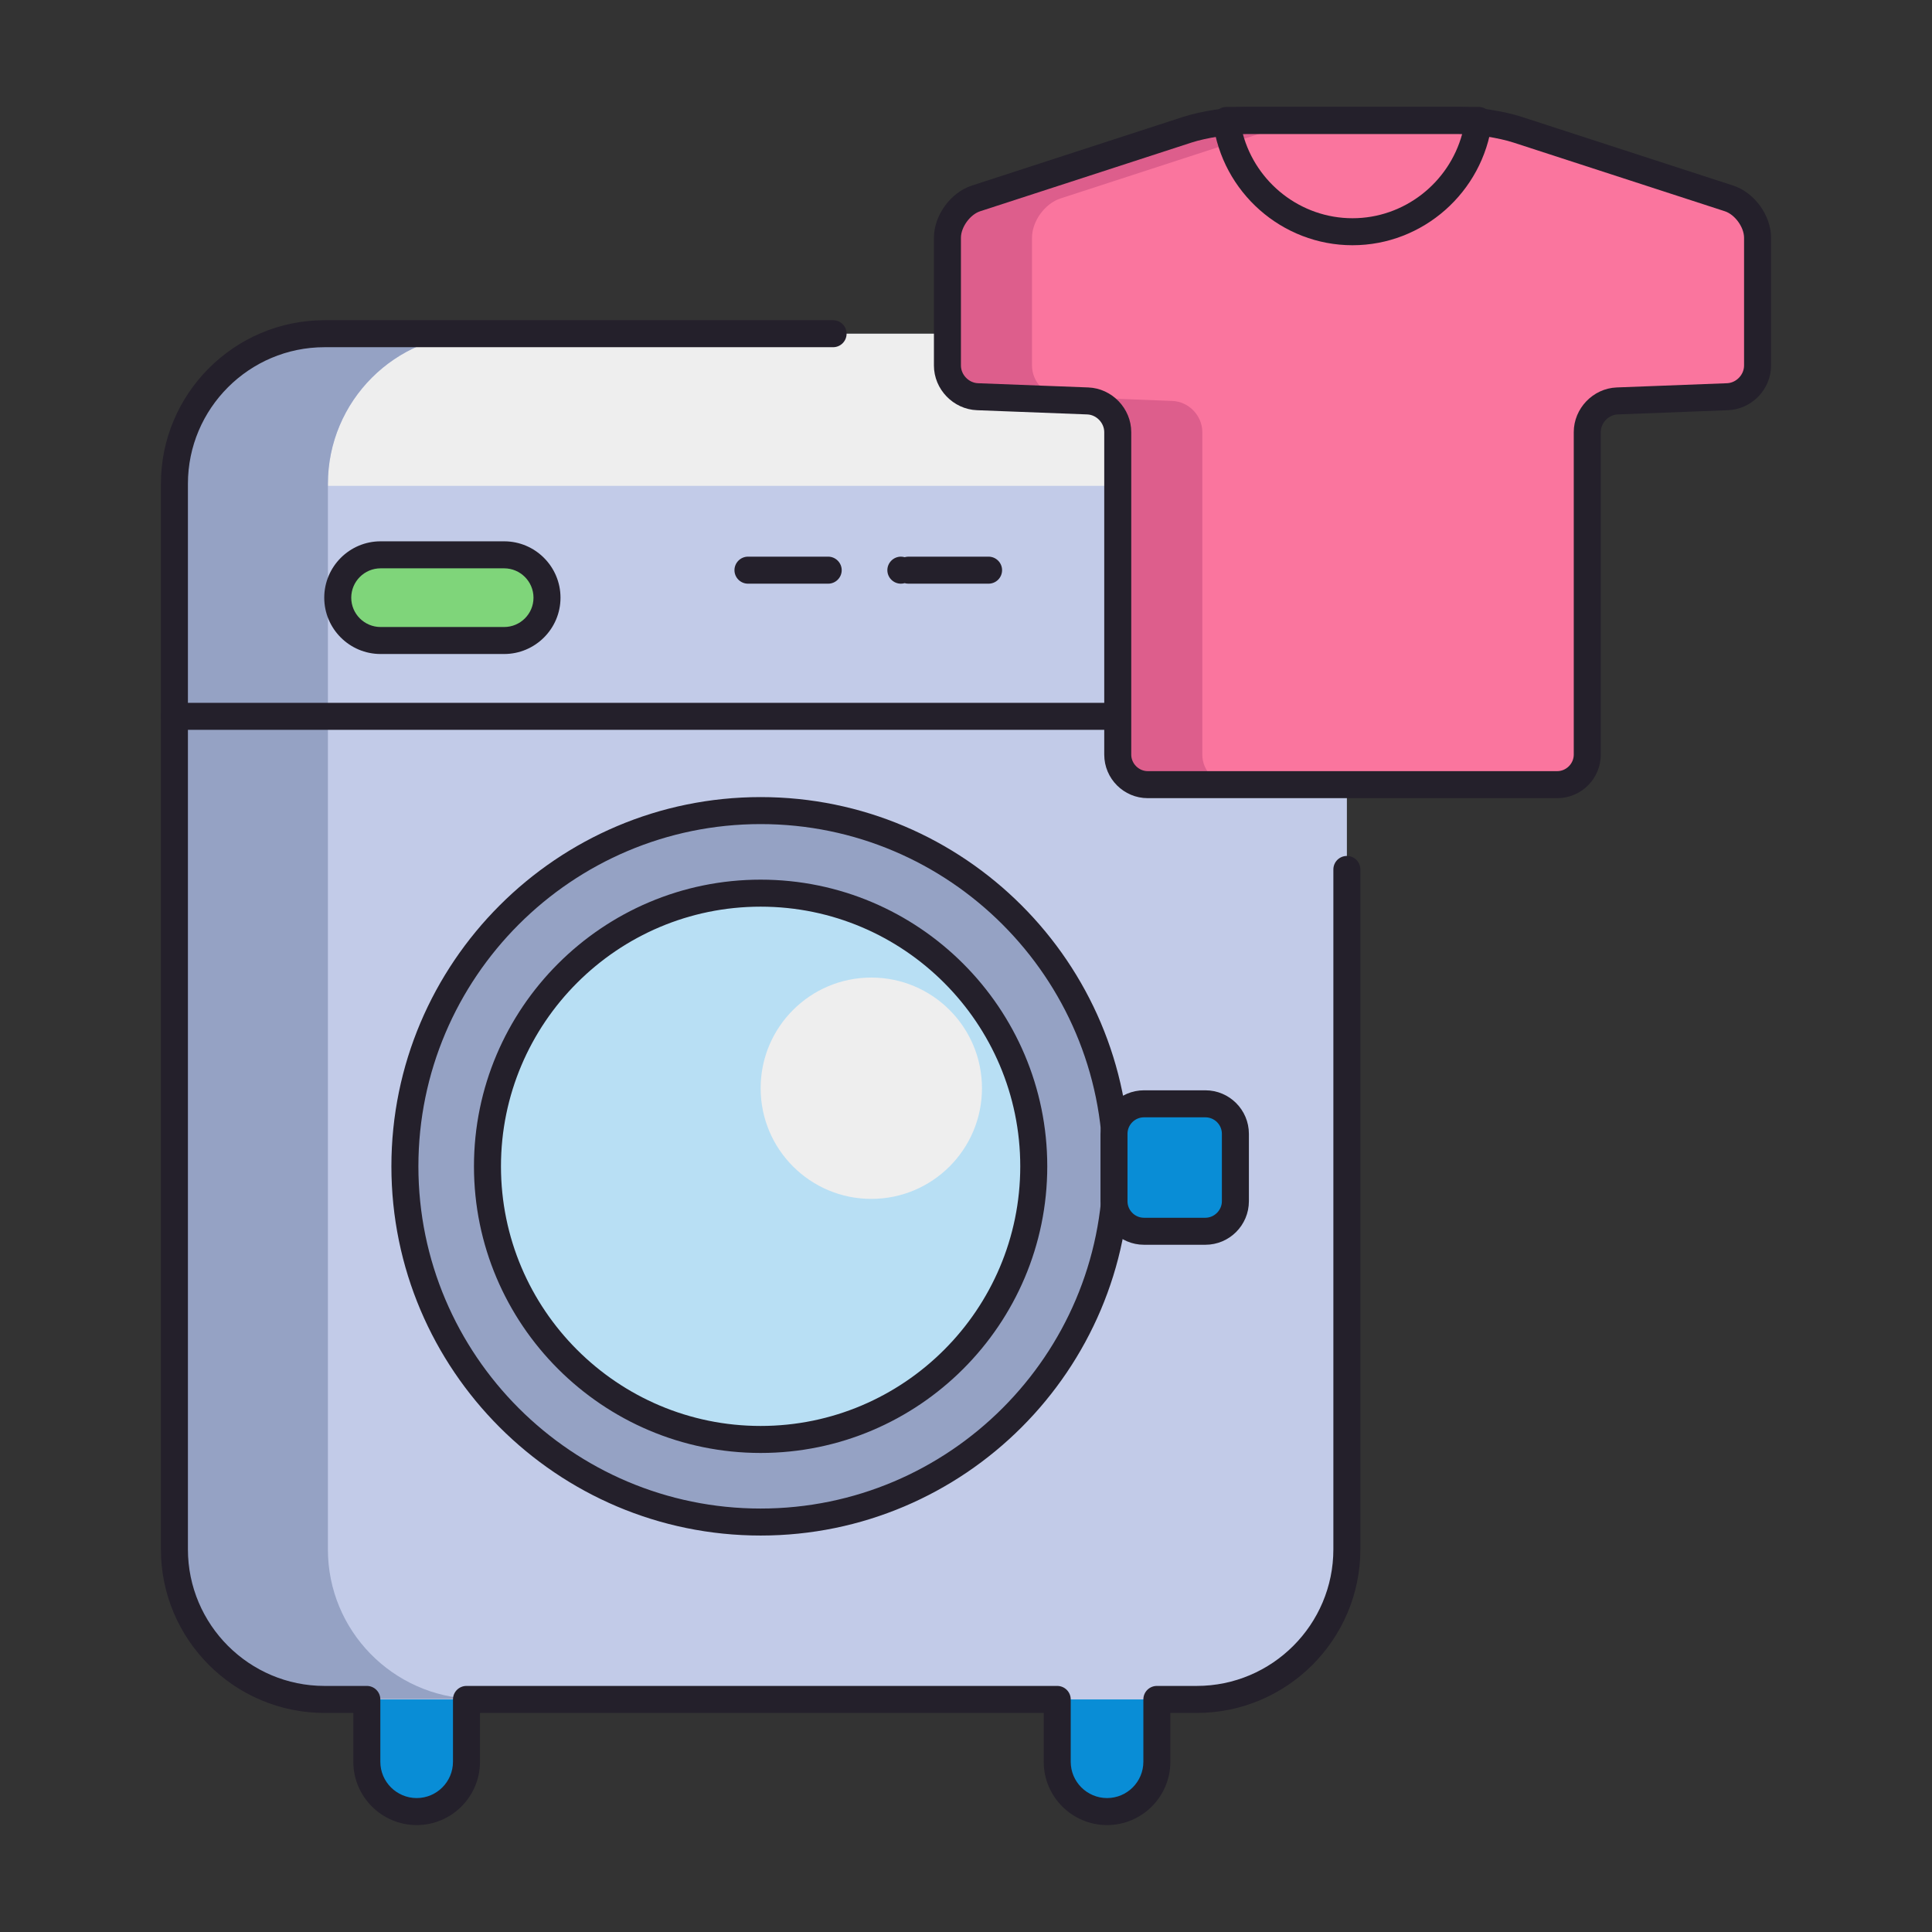 <svg id="Layer_1" enable-background="new 0 0 256 256" height="512" viewBox="0 0 256 256" width="512" xmlns="http://www.w3.org/2000/svg"><rect x="0" y="0" width="256" height="256" fill="#333333" stroke="none"/><path d="m158.574 44.22h-115.57c-10.988 0-19.894 8.906-19.894 19.894v141.179c0 10.987 8.906 19.893 19.894 19.893h5.603v8.261c0 3.645 2.954 6.598 6.606 6.598 3.645 0 6.598-2.953 6.598-6.598v-8.261h78.277v8.261c0 3.645 2.961 6.598 6.604 6.598 3.646 0 6.6-2.953 6.6-6.598v-8.261h5.283c10.988 0 19.895-8.906 19.895-19.893v-141.18c-.001-10.987-8.908-19.893-19.896-19.893z" fill="#c2cbe8"/><path d="m48.607 225.186v8.261c0 3.645 2.954 6.598 6.606 6.598 3.645 0 6.598-2.953 6.598-6.598v-8.261h78.277v8.261c0 3.645 2.961 6.598 6.604 6.598 3.646 0 6.6-2.953 6.6-6.598v-8.261z" fill="#098dd6"/><path d="m158.574 44.22h-95.233c-10.989 0-19.894 8.906-19.894 19.894v.265h115.126c10.988 0 19.895 8.906 19.895 19.894v-20.16c.001-10.987-8.906-19.893-19.894-19.893z" fill="#eee"/><path d="m43.448 205.292v-140.914-.265c0-10.987 8.905-19.894 19.894-19.894h-20.338c-10.988 0-19.894 8.906-19.894 19.894v20.158 121.021c0 10.778 8.579 19.496 19.28 19.832h20.336c-10.699-.336-19.278-9.054-19.278-19.832z" fill="#95a2c4"/><path d="m147.92 154.547c0 26.032-21.098 47.131-47.13 47.131-26.033 0-47.139-21.099-47.139-47.131 0-26.034 21.106-47.14 47.139-47.14 26.032 0 47.13 21.106 47.13 47.14z" fill="#95a2c4"/><path d="m100.79 203.467c-26.979 0-48.928-21.945-48.928-48.92 0-26.979 21.949-48.929 48.928-48.929 26.974 0 48.919 21.949 48.919 48.929 0 26.974-21.945 48.92-48.919 48.92zm0-94.271c-25.006 0-45.35 20.344-45.35 45.351 0 25.001 20.344 45.342 45.35 45.342 25.001 0 45.341-20.34 45.341-45.342 0-25.006-20.34-45.351-45.341-45.351z" fill="#24202b"/><path d="m136.978 154.547c0 19.987-16.201 36.189-36.188 36.189-19.995 0-36.198-16.202-36.198-36.189 0-19.988 16.204-36.198 36.198-36.198 19.987 0 36.188 16.21 36.188 36.198z" fill="#b8dff4"/><g fill="#24202b"><path d="m100.79 192.525c-20.946 0-37.987-17.037-37.987-37.979 0-20.946 17.041-37.987 37.987-37.987 20.941 0 37.978 17.041 37.978 37.987 0 20.942-17.037 37.979-37.978 37.979zm0-72.387c-18.973 0-34.409 15.436-34.409 34.409 0 18.968 15.436 34.4 34.409 34.4 18.968 0 34.399-15.432 34.399-34.4 0-18.973-15.431-34.409-34.399-34.409z"/><path d="m178.469 96.708h-155.358c-.988 0-1.789-.801-1.789-1.789s.801-1.789 1.789-1.789h155.358c.988 0 1.789.801 1.789 1.789s-.801 1.789-1.789 1.789z"/><path d="m130.99 77.34h-10.62c-.17 0-.34-.02-.5-.07-.16.05-.33.07-.5.07-.98 0-1.79-.8-1.79-1.79 0-.98.81-1.79 1.79-1.79.17 0 .34.03.5.07.16-.04.33-.07.5-.07h10.621c.989 0 1.79.81 1.79 1.79-.001.99-.802 1.79-1.791 1.79zm-21.25 0h-10.63c-.98 0-1.79-.8-1.79-1.79 0-.98.81-1.79 1.79-1.79h10.63c.98 0 1.79.81 1.79 1.79 0 .99-.81 1.79-1.79 1.79z"/></g><path d="m163.695 159.17c0 2.184-1.795 3.979-3.979 3.979h-8.129c-2.191 0-3.979-1.796-3.979-3.979v-8.93c0-2.19 1.787-3.979 3.979-3.979h8.129c2.184 0 3.979 1.788 3.979 3.979z" fill="#098dd6"/><path d="m159.717 164.938h-8.129c-3.181 0-5.768-2.588-5.768-5.769v-8.93c0-3.18 2.587-5.768 5.768-5.768h8.129c3.181 0 5.768 2.587 5.768 5.768v8.93c-.001 3.182-2.588 5.769-5.768 5.769zm-8.129-16.887c-1.207 0-2.189.982-2.189 2.189v8.93c0 1.208.982 2.19 2.189 2.19h8.129c1.187 0 2.189-1.003 2.189-2.19v-8.93c0-1.208-.982-2.189-2.189-2.189z" fill="#24202b"/><path d="m130.117 144.195c0 8.097-6.565 14.664-14.663 14.664s-14.665-6.567-14.665-14.664c0-8.099 6.567-14.664 14.665-14.664s14.663 6.566 14.663 14.664z" fill="#eee"/><path d="m146.691 241.833c-4.628 0-8.393-3.762-8.393-8.387v-6.472h-74.698v6.472c0 4.625-3.762 8.387-8.387 8.387-4.629 0-8.395-3.762-8.395-8.387v-6.472h-3.813c-11.956 0-21.683-9.727-21.683-21.683v-141.178c0-11.956 9.727-21.683 21.683-21.683h67.383c.988 0 1.789.801 1.789 1.789s-.801 1.789-1.789 1.789h-67.384c-9.983 0-18.104 8.122-18.104 18.104v141.179c0 9.983 8.122 18.104 18.104 18.104h5.603c.988 0 1.789.801 1.789 1.789v8.261c0 2.651 2.161 4.809 4.817 4.809 2.651 0 4.809-2.157 4.809-4.809v-8.261c0-.988.801-1.789 1.789-1.789h78.277c.988 0 1.789.801 1.789 1.789v8.261c0 2.651 2.16 4.809 4.814 4.809 2.652 0 4.811-2.157 4.811-4.809v-8.261c0-.988.801-1.789 1.789-1.789h5.283c9.983 0 18.105-8.122 18.105-18.104v-90.083c0-.988.801-1.789 1.789-1.789s1.789.801 1.789 1.789v90.083c0 11.956-9.728 21.683-21.684 21.683h-3.494v6.472c.001 4.625-3.763 8.387-8.388 8.387z" fill="#24202b"/><path d="m201.082 17.184c-2.082-.677-5.572-1.227-7.764-1.227h-7.383c-2.183 0-5.213 0-6.721 0s-4.539 0-6.723 0h-7.383c-2.189 0-5.68.551-7.764 1.227l-28.021 9.108c-2.083.677-3.785 3.023-3.785 5.215v16.926c0 2.19 1.787 4.048 3.978 4.134l14.617.56c2.186.085 3.973 1.942 3.973 4.134v42.733c0 2.184 1.795 3.979 3.979 3.979h20.406 6.723 6.721 20.408c2.182 0 3.979-1.795 3.979-3.979v-42.734c0-2.191 1.789-4.049 3.971-4.134l14.617-.56c2.191-.086 3.979-1.943 3.979-4.134v-16.925c0-2.191-1.701-4.538-3.783-5.215z" fill="#fa759e"/><path d="m159.312 99.993v-42.733c0-2.191-1.787-4.049-3.978-4.134l-14.617-.56c-2.184-.086-3.971-1.943-3.971-4.134v-16.925c0-2.191 1.701-4.538 3.783-5.215l28.016-9.108c2.082-.677 5.578-1.227 7.764-1.227-1.275 0-2.658 0-3.816 0h-7.383c-2.189 0-5.68.551-7.764 1.227l-28.021 9.108c-2.083.677-3.785 3.023-3.785 5.215v16.926c0 2.19 1.787 4.048 3.978 4.134l14.617.56c2.186.085 3.973 1.942 3.973 4.134v42.733c0 2.184 1.795 3.979 3.979 3.979h11.205c-2.192-.001-3.98-1.796-3.98-3.98z" fill="#dd5e8c"/><path d="m179.215 32.495c-9.338 0-17.283-7.012-18.481-16.311-.065-.51.092-1.024.431-1.41.34-.386.829-.607 1.344-.607h33.416c.515 0 1.005.222 1.344.608.34.387.497.901.431 1.412-1.213 9.297-9.159 16.308-18.485 16.308zm-14.532-14.75c1.754 6.494 7.679 11.172 14.532 11.172 6.844 0 12.769-4.679 14.531-11.172z" fill="#24202b"/><path d="m206.344 105.761h-54.258c-3.181 0-5.768-2.587-5.768-5.768v-42.733c0-1.224-1.032-2.299-2.253-2.346l-14.616-.56c-3.143-.123-5.699-2.779-5.699-5.921v-16.926c0-2.963 2.206-6.001 5.021-6.917l28.021-9.108c2.271-.738 5.924-1.315 8.316-1.315h28.209c2.395 0 6.048.578 8.316 1.315l28.023 9.108c2.814.915 5.02 3.953 5.02 6.916v16.926c0 3.142-2.556 5.798-5.697 5.921l-14.619.56c-1.219.047-2.25 1.122-2.25 2.346v42.733c.001 3.181-2.586 5.769-5.766 5.769zm-41.235-88.016c-2.006 0-5.309.522-7.211 1.14l-28.021 9.108c-1.333.434-2.548 2.108-2.548 3.514v16.926c0 1.224 1.035 2.298 2.259 2.346l14.615.56c3.14.122 5.693 2.778 5.693 5.921v42.733c0 1.187 1.003 2.189 2.189 2.189h54.258c1.187 0 2.189-1.002 2.189-2.189v-42.733c0-3.143 2.553-5.799 5.69-5.921l14.618-.56c1.223-.048 2.258-1.123 2.258-2.346v-16.926c0-1.405-1.214-3.08-2.547-3.514l-28.023-9.108c-1.901-.618-5.203-1.14-7.211-1.14z" fill="#24202b"/><path d="m72.48 79.198c0 3.131-2.541 5.672-5.681 5.672h-16.366c-3.139 0-5.68-2.541-5.68-5.672 0-3.141 2.542-5.682 5.68-5.682h16.366c3.14.001 5.681 2.542 5.681 5.682z" fill="#7fd57a"/><path d="m66.799 86.659h-16.366c-4.119 0-7.469-3.347-7.469-7.461 0-4.119 3.351-7.471 7.469-7.471h16.366c4.119 0 7.47 3.352 7.47 7.471 0 4.114-3.351 7.461-7.47 7.461zm-16.366-11.353c-2.146 0-3.891 1.746-3.891 3.893 0 2.141 1.746 3.883 3.891 3.883h16.366c2.146 0 3.892-1.742 3.892-3.883 0-2.146-1.746-3.893-3.892-3.893z" fill="#24202b"/></svg>